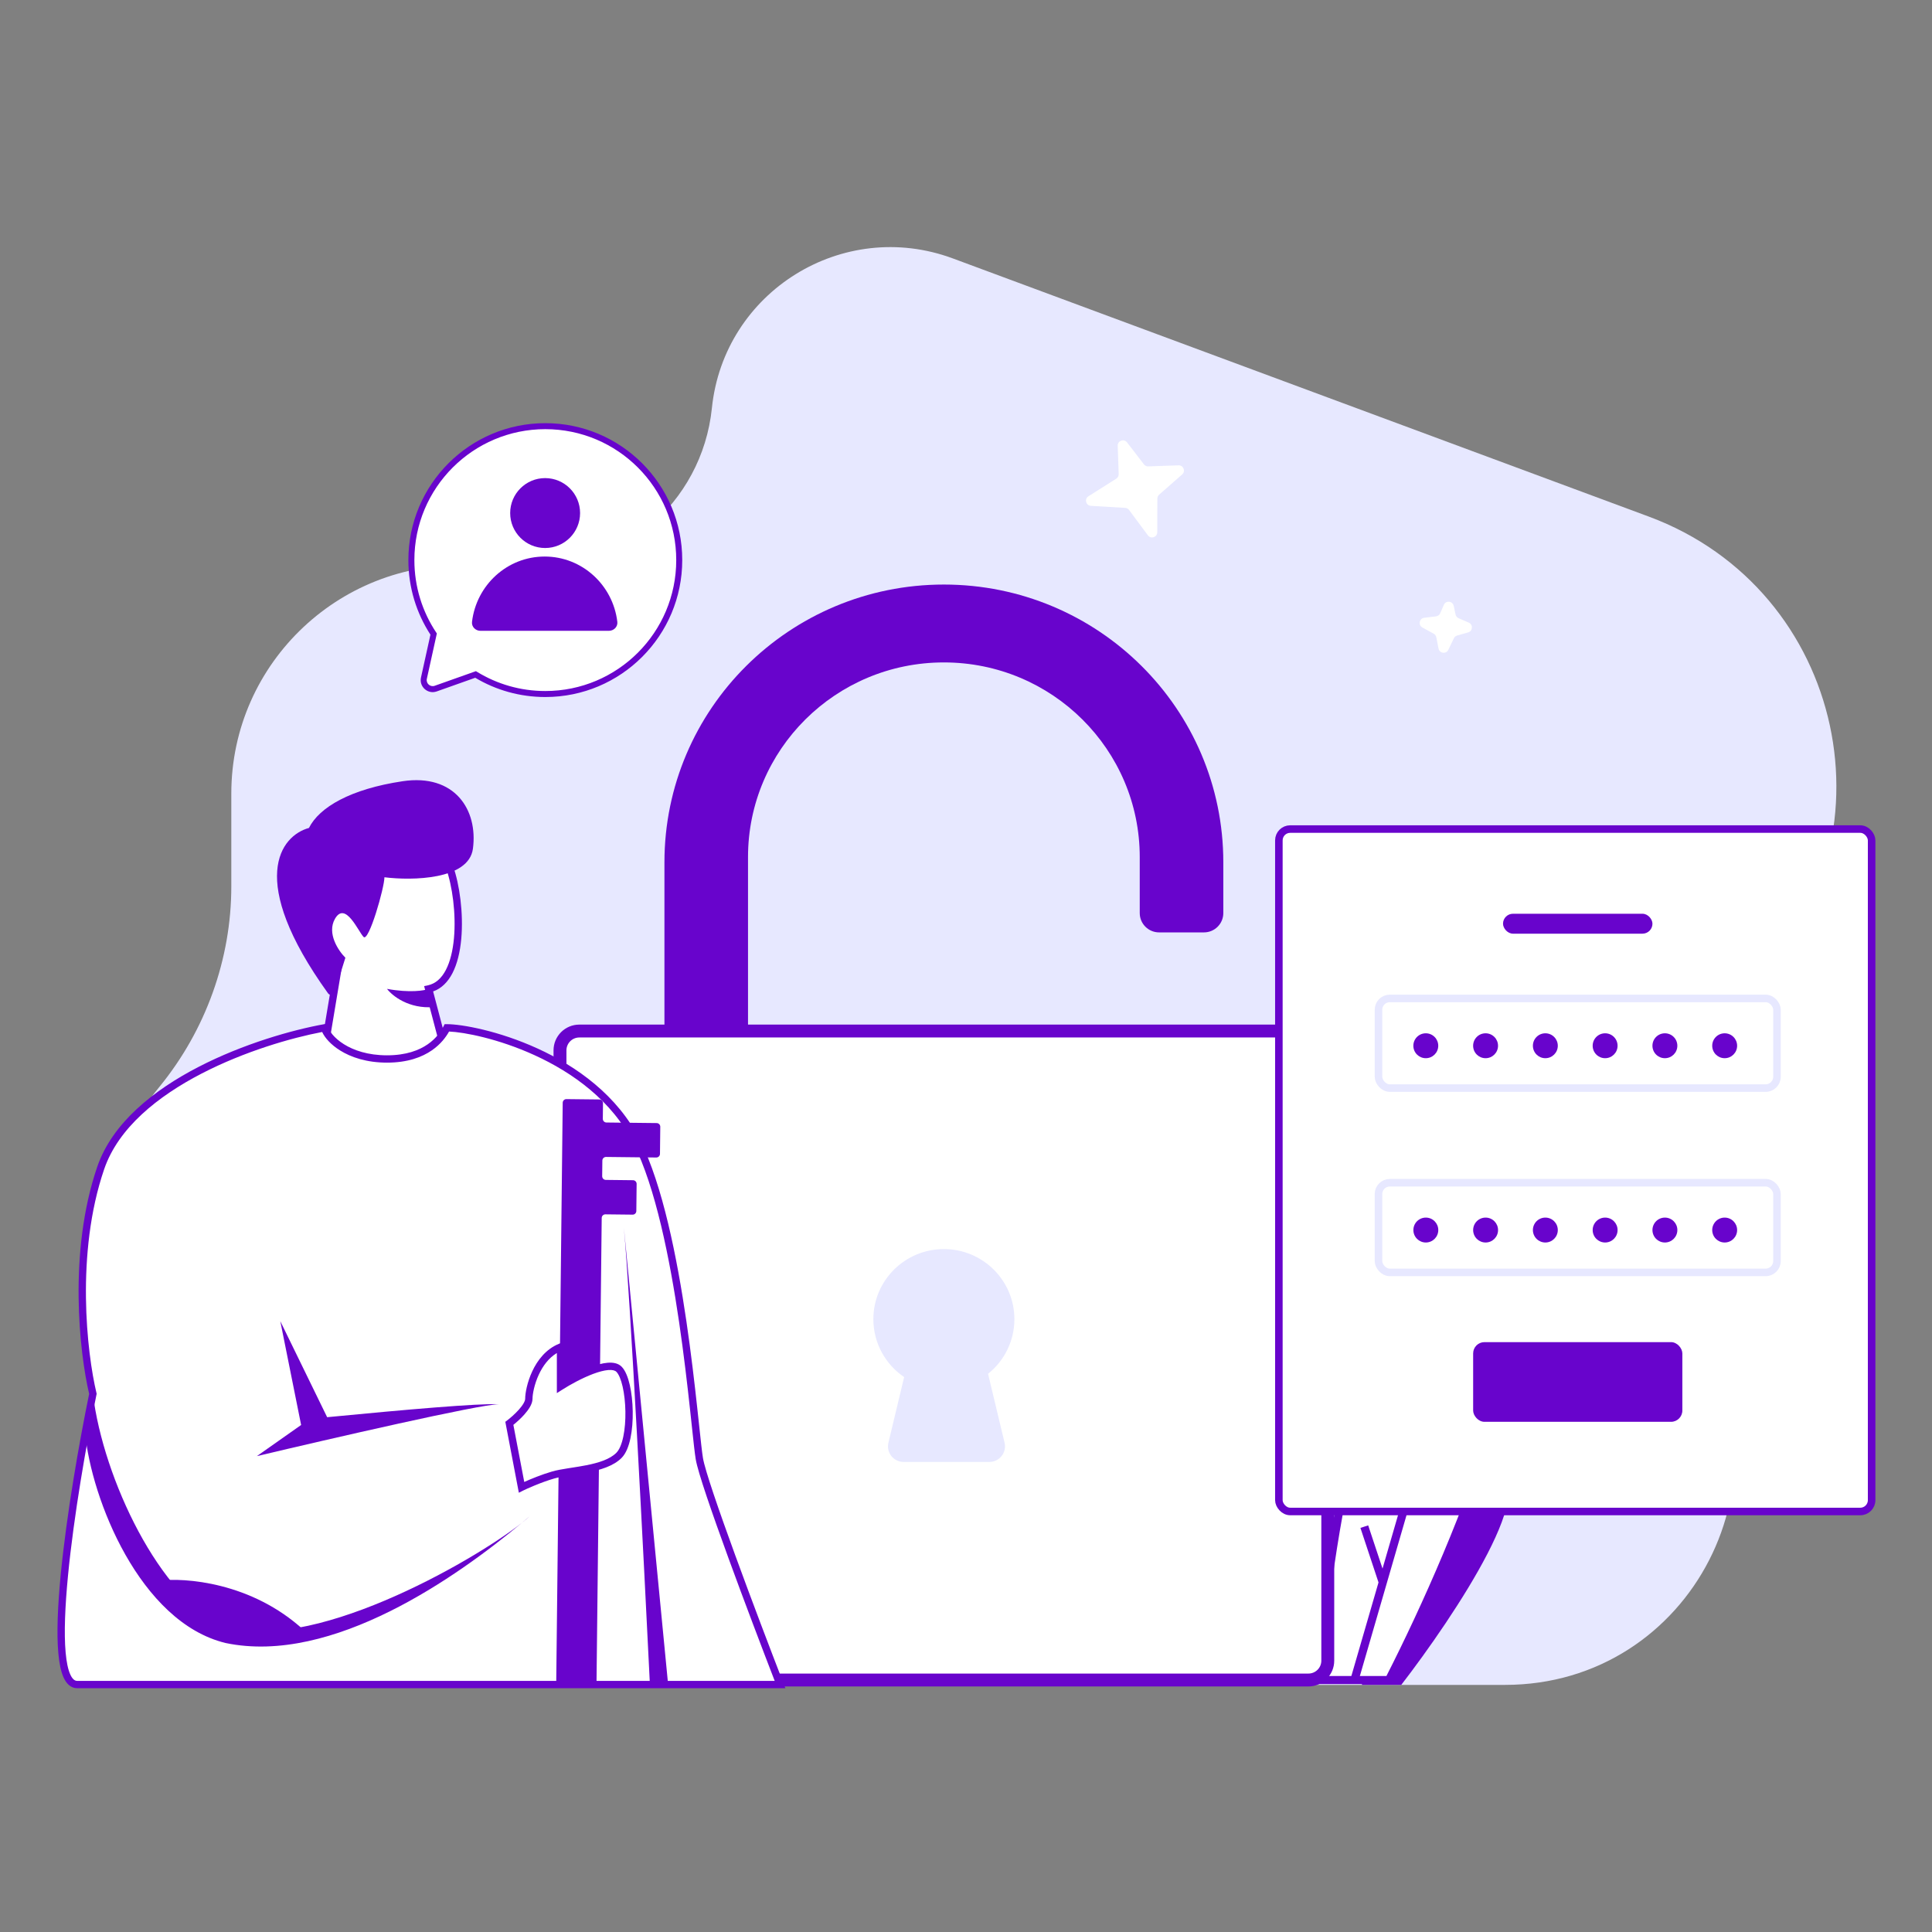 <?xml version="1.0" encoding="UTF-8"?> <svg xmlns="http://www.w3.org/2000/svg" width="512" height="512" viewBox="0 0 512 512" fill="none"><rect x="0" y="0" width="512" height="512" fill="#808080" stroke="none"/><path d="M137.325 446.514H262.918H398.83C448.404 446.514 477.123 390.441 448.101 350.312C430.571 326.073 433.336 292.698 454.616 271.665L464.028 262.363C503.627 223.223 489.174 156.274 436.941 136.899L252.524 68.49C223.368 57.674 191.834 77.257 188.659 108.15C186.052 133.52 163.836 152.301 138.345 150.687L125.781 149.891C90.849 147.679 61.3 175.37 61.3 210.317V234.916C61.3 254.174 54.493 273.028 42.304 287.953C12.071 324.976 17.286 380.021 54.48 410.068L70.259 422.816C89.238 438.149 112.912 446.514 137.325 446.514Z" fill="#E7E8FF"></path><path d="M394.854 389.731C379.184 388.699 365.255 427.586 360.902 446.514H371.349C385.278 428.447 410.524 390.764 394.854 389.731Z" fill="#6804CC"></path><path d="M390.937 332.303C364.298 329.722 351.98 406.508 349.15 445.223H368.085C386.802 408.659 417.576 334.884 390.937 332.303Z" fill="white"></path><path fill-rule="evenodd" clip-rule="evenodd" d="M350.317 444.153H367.419C376.725 425.9 388.872 398.723 395.478 375.727C398.822 364.085 400.711 353.627 400.157 345.97C399.88 342.145 398.999 339.128 397.487 337.015C396.007 334.946 393.866 333.663 390.832 333.369C384.789 332.783 379.35 336.663 374.473 344.001C369.618 351.306 365.529 361.748 362.158 373.568C355.554 396.723 351.792 424.855 350.317 444.153ZM372.662 342.826C377.676 335.283 383.766 330.533 391.043 331.238C394.669 331.589 397.393 333.175 399.256 335.778C401.087 338.337 402.026 341.793 402.318 345.818C402.9 353.862 400.921 364.617 397.562 376.312C390.832 399.742 378.425 427.395 369.052 445.707L368.751 446.294H347.986L348.07 445.146C349.488 425.748 353.283 396.795 360.073 372.987C363.465 361.093 367.627 350.403 372.662 342.826Z" fill="#6804CC"></path><path fill-rule="evenodd" clip-rule="evenodd" d="M388.06 348.73L375.673 391.435L386.544 386.188L387.495 388.112L374.869 394.206L359.985 445.518L357.902 444.928L365.319 419.359L360.526 404.906L362.585 404.239L366.383 415.692L378.947 372.38L372.965 358.534L374.957 357.693L379.893 369.118L385.978 348.14L388.06 348.73Z" fill="#6804CC"></path><path d="M180.006 148.431C180.006 168.033 164.115 183.924 144.513 183.924C137.743 183.924 131.415 182.029 126.033 178.74L115.469 182.486C113.703 183.113 111.938 181.553 112.342 179.724L114.92 168.035C111.192 162.418 109.019 155.678 109.019 148.431C109.019 128.829 124.91 112.938 144.513 112.938C164.115 112.938 180.006 128.829 180.006 148.431Z" fill="white"></path><path fill-rule="evenodd" clip-rule="evenodd" d="M144.512 113.733C163.676 113.733 179.21 129.268 179.21 148.431C179.21 167.594 163.676 183.129 144.512 183.129C137.893 183.129 131.709 181.276 126.447 178.061L126.124 177.864L115.202 181.737C114.026 182.154 112.849 181.115 113.118 179.895L115.769 167.877L115.583 167.596C111.938 162.105 109.814 155.517 109.814 148.431C109.814 129.268 125.349 113.733 144.512 113.733ZM180.801 148.431C180.801 128.389 164.554 112.143 144.512 112.143C124.471 112.143 108.224 128.389 108.224 148.431C108.224 155.718 110.373 162.506 114.071 168.192L111.565 179.553C111.027 181.992 113.38 184.071 115.734 183.236L125.943 179.615C131.376 182.857 137.728 184.719 144.512 184.719C164.554 184.719 180.801 168.472 180.801 148.431Z" fill="#6804CC"></path><path d="M144.344 147.488C154.261 147.488 162.44 155.043 163.598 164.791C163.754 166.1 162.671 167.173 161.353 167.173H127.334C126.017 167.173 124.934 166.1 125.089 164.791C126.247 155.043 134.426 147.488 144.344 147.488Z" fill="#6804CC"></path><path d="M135.202 135.965C135.202 141.081 139.349 145.229 144.465 145.229C149.581 145.229 153.729 141.081 153.729 135.965C153.729 130.849 149.581 126.702 144.465 126.702C139.349 126.702 135.202 130.849 135.202 135.965Z" fill="#6804CC"></path><path d="M296.466 125.644L296.206 118.126C296.159 116.787 297.858 116.176 298.675 117.238L303.156 123.059C303.427 123.412 303.851 123.611 304.295 123.596L312.33 123.318C313.624 123.273 314.26 124.876 313.287 125.73L307.181 131.093C306.884 131.353 306.714 131.729 306.713 132.124L306.687 141.052C306.684 142.377 304.993 142.934 304.203 141.869L299.216 135.146C298.973 134.819 298.597 134.616 298.19 134.592L289.1 134.055C287.763 133.976 287.313 132.229 288.446 131.514L295.825 126.857C296.239 126.596 296.483 126.134 296.466 125.644Z" fill="white"></path><path d="M381.667 162.522L382.634 160.293C383.168 159.064 384.964 159.242 385.246 160.552L385.741 162.857C385.835 163.291 386.132 163.654 386.54 163.831L389.243 165.004C390.43 165.519 390.316 167.24 389.07 167.594L386.153 168.422C385.773 168.53 385.457 168.796 385.286 169.152L383.82 172.211C383.247 173.407 381.482 173.182 381.226 171.881L380.637 168.887C380.558 168.487 380.306 168.143 379.949 167.946L376.94 166.29C375.767 165.645 376.111 163.874 377.441 163.715L380.567 163.341C381.053 163.283 381.472 162.971 381.667 162.522Z" fill="white"></path><path fill-rule="evenodd" clip-rule="evenodd" d="M250.137 154.911C209.239 154.911 176.084 187.867 176.084 228.519V284.622C176.084 287.452 178.381 289.745 181.214 289.745H193.101C195.934 289.745 198.231 287.452 198.231 284.622V227.144C198.231 198.649 221.47 175.549 250.137 175.549C278.805 175.549 302.044 198.649 302.044 227.144V241.971C302.044 244.8 304.341 247.094 307.174 247.094H319.061C321.894 247.094 324.191 244.8 324.191 241.971V228.519C324.191 187.867 291.036 154.911 250.137 154.911Z" fill="#6804CC"></path><path d="M148.4 278.358C148.4 275.529 150.697 273.235 153.53 273.235H346.745C349.578 273.235 351.874 275.529 351.874 278.358V440.095C351.874 442.924 349.578 445.218 346.745 445.218H153.53C150.697 445.218 148.4 442.924 148.4 440.095V278.358Z" fill="white"></path><path fill-rule="evenodd" clip-rule="evenodd" d="M146.691 278.358C146.691 274.586 149.754 271.528 153.531 271.528H346.746C350.523 271.528 353.585 274.586 353.585 278.358V440.095C353.585 443.867 350.523 446.926 346.746 446.926H153.531C149.754 446.926 146.691 443.867 146.691 440.095V278.358ZM153.531 274.943C151.642 274.943 150.111 276.472 150.111 278.358V440.095C150.111 441.981 151.642 443.51 153.531 443.51H346.746C348.634 443.51 350.166 441.981 350.166 440.095V278.358C350.166 276.472 348.634 274.943 346.746 274.943H153.531Z" fill="#6804CC"></path><path fill-rule="evenodd" clip-rule="evenodd" d="M261.845 364.073C266.101 360.668 268.824 355.448 268.824 349.595C268.824 339.337 260.458 331.021 250.138 331.021C239.817 331.021 231.451 339.337 231.451 349.595C231.451 355.971 234.683 361.596 239.607 364.941L235.437 382.348C234.816 384.941 236.795 387.431 239.477 387.431H262.182C264.865 387.431 266.843 384.941 266.222 382.348L261.845 364.073Z" fill="#E7E8FF"></path><rect x="338.914" y="219.712" width="157.086" height="180.847" rx="3" fill="white" stroke="#6804CC" stroke-width="2"></rect><rect x="365.314" y="264.593" width="105.604" height="23.761" rx="3" stroke="#E7E8FF" stroke-width="2"></rect><rect x="365.314" y="313.435" width="105.604" height="23.761" rx="3" stroke="#E7E8FF" stroke-width="2"></rect><rect x="390.398" y="355.677" width="55.442" height="21.121" rx="3" fill="#6804CC"></rect><rect x="398.316" y="242.153" width="39.602" height="5.28" rx="2.64" fill="#6804CC"></rect><circle cx="377.859" cy="325.975" r="3.3" fill="#6804CC"></circle><circle cx="393.699" cy="325.975" r="3.3" fill="#6804CC"></circle><circle cx="409.534" cy="325.975" r="3.3" fill="#6804CC"></circle><circle cx="425.376" cy="325.975" r="3.3" fill="#6804CC"></circle><circle cx="441.216" cy="325.975" r="3.3" fill="#6804CC"></circle><circle cx="377.851" cy="277.134" r="3.3" fill="#6804CC"></circle><circle cx="393.693" cy="277.134" r="3.3" fill="#6804CC"></circle><ellipse cx="409.533" cy="277.134" rx="3.3" ry="3.3" fill="#6804CC"></ellipse><circle cx="425.374" cy="277.134" r="3.3" fill="#6804CC"></circle><circle cx="441.214" cy="277.134" r="3.3" fill="#6804CC"></circle><circle cx="457.056" cy="277.134" r="3.3" fill="#6804CC"></circle><circle cx="457.056" cy="325.975" r="3.3" fill="#6804CC"></circle><path d="M89.454 257.25L86.697 273.76C87.616 277.429 92.076 284.766 102.561 284.766C113.046 284.766 116.587 278.346 117.046 275.136L113.598 262.065C123.254 260.002 122.565 239.364 119.116 229.734C115.67 218.039 97.735 214.6 86.697 228.358C78.417 240.052 84.626 253.352 89.454 257.25Z" fill="white"></path><path fill-rule="evenodd" clip-rule="evenodd" d="M87.474 228.941C83.531 234.524 83.037 240.476 84.11 245.527C85.194 250.627 87.856 254.713 90.065 256.497L90.505 256.852L87.689 273.715C88.636 277.136 92.819 283.797 102.56 283.797C112.318 283.797 115.547 278.018 116.053 275.185L112.398 261.33L113.393 261.118C115.439 260.68 117.004 259.258 118.156 257.05C119.315 254.829 120.007 251.893 120.302 248.65C120.894 242.159 119.873 234.734 118.2 230.06L118.19 230.034L118.182 230.007C116.591 224.606 111.633 221.037 105.66 220.466C99.715 219.898 92.796 222.322 87.474 228.941ZM120.04 229.434C118.177 223.155 112.452 219.168 105.846 218.536C99.209 217.901 91.651 220.63 85.937 227.752L85.919 227.775L85.902 227.799C81.58 233.904 81.041 240.438 82.208 245.929C83.302 251.075 85.911 255.386 88.404 257.63L85.704 273.8L85.753 273.995C86.75 277.975 91.516 285.736 102.56 285.736C113.553 285.736 117.483 278.936 118.008 275.273L118.036 275.079L114.78 262.739C117.053 261.94 118.715 260.179 119.881 257.945C121.201 255.415 121.931 252.203 122.239 248.825C122.853 242.085 121.809 234.391 120.04 229.434Z" fill="#6804CC"></path><path d="M91.53 253.81L88.653 262.99C88.416 263.749 87.402 263.894 86.938 263.249C65.219 233.048 74.413 221.444 81.874 219.415C84.633 213.912 92.91 209.096 106.706 207.033C120.501 204.969 126.709 214.6 125.33 224.918C124.226 233.173 109.235 233.403 101.877 232.485C101.877 235.237 97.739 249.683 96.359 248.307C94.979 246.931 91.53 238.676 88.771 243.492C86.563 247.344 89.69 251.976 91.53 253.81Z" fill="#6804CC"></path><path d="M102.564 262.065C108.635 263.166 112.451 262.524 113.601 262.065L114.98 266.881C108.359 267.431 103.944 263.9 102.564 262.065Z" fill="#6804CC"></path><path d="M102.564 280.639C113.049 280.639 117.05 275.136 118.43 272.384C126.018 272.384 157.057 279.263 168.783 302.652C180.509 326.041 183.958 378.322 185.338 386.577C186.441 393.181 200.053 429.227 206.721 446.425H20.479C11.098 446.425 19.331 395.061 24.62 369.379C22.09 358.831 18.963 332.095 26.689 309.531C34.415 286.968 69.455 275.365 86.01 272.384C86.7 275.136 92.08 280.639 102.564 280.639Z" fill="white"></path><path fill-rule="evenodd" clip-rule="evenodd" d="M86.732 271.269L86.953 272.149C87.214 273.191 88.505 275.076 91.131 276.722C93.711 278.341 97.496 279.669 102.564 279.669C107.625 279.669 111.049 278.344 113.356 276.747C115.672 275.143 116.922 273.223 117.56 271.95L117.828 271.414H118.429C122.393 271.414 132.189 273.178 142.459 277.865C152.742 282.559 163.652 290.251 169.652 302.218C175.594 314.069 179.403 333.132 181.902 350.149C183.155 358.68 184.083 366.733 184.784 373.165C184.959 374.769 185.119 376.268 185.267 377.647C185.713 381.823 186.042 384.893 186.296 386.418C186.557 387.977 187.586 391.39 189.128 395.988C190.66 400.553 192.67 406.207 194.856 412.197C199.227 424.176 204.295 437.48 207.627 446.075L208.139 447.395H20.478C18.745 447.395 17.59 446.171 16.86 444.569C16.13 442.964 15.691 440.727 15.455 438.084C14.982 432.775 15.305 425.48 16.079 417.44C17.622 401.429 20.982 382.252 23.624 369.394C21.081 358.613 18.011 331.874 25.768 309.218C29.755 297.575 40.727 288.882 52.591 282.753C64.488 276.607 77.483 272.934 85.837 271.43L86.732 271.269ZM119.008 273.366C118.203 274.809 116.806 276.719 114.465 278.34C111.806 280.182 107.987 281.608 102.564 281.608C97.147 281.608 93 280.185 90.096 278.364C87.701 276.862 86.089 275.043 85.377 273.487C77.159 275.05 64.803 278.628 53.485 284.475C41.759 290.533 31.348 298.923 27.609 309.844C19.966 332.166 23.058 358.699 25.565 369.154L25.615 369.363L25.572 369.574C22.931 382.397 19.557 401.622 18.015 417.626C17.243 425.637 16.936 432.788 17.392 437.912C17.621 440.486 18.037 442.463 18.631 443.767C19.226 445.074 19.866 445.455 20.478 445.455H205.303C201.975 436.849 197.188 424.257 193.029 412.86C190.84 406.863 188.824 401.192 187.284 396.603C185.756 392.048 184.669 388.478 184.378 386.736C184.113 385.151 183.775 381.986 183.325 377.779C183.179 376.414 183.022 374.94 182.851 373.375C182.151 366.952 181.226 358.926 179.978 350.43C177.476 333.396 173.698 314.624 167.913 303.086C162.187 291.664 151.714 284.222 141.65 279.629C132.069 275.256 122.994 273.526 119.008 273.366Z" fill="#6804CC"></path><path d="M79.8 377.634L74.282 350.118L86.698 375.571C108.081 373.507 126.476 371.902 132.224 372.131C127.257 372.131 87.388 381.303 68.074 385.889L79.8 377.634Z" fill="#6804CC"></path><path fill-rule="evenodd" clip-rule="evenodd" d="M149.124 292.233C149.13 291.698 149.571 291.269 150.107 291.275L158.839 291.372C159.376 291.378 159.806 291.817 159.8 292.352L159.754 296.497C159.748 297.032 160.178 297.471 160.715 297.477L174.02 297.625C174.557 297.631 174.987 298.07 174.981 298.606L174.901 305.793C174.895 306.328 174.455 306.757 173.918 306.751L160.613 306.603C160.076 306.597 159.636 307.027 159.63 307.562L159.584 311.707C159.578 312.242 160.008 312.681 160.545 312.687L167.753 312.767C168.289 312.773 168.72 313.212 168.714 313.748L168.634 320.935C168.628 321.47 168.187 321.899 167.651 321.893L160.443 321.813C159.906 321.807 159.466 322.237 159.46 322.772L158.088 445.555C158.082 446.091 157.642 446.52 157.105 446.514L148.373 446.417C147.837 446.411 147.406 445.972 147.412 445.437L149.124 292.233Z" fill="#6804CC"></path><path d="M24.618 369.379C27.377 392.08 42.552 423.449 59.107 430.603C81.106 438.991 124.952 414.091 138.274 403.591C139.052 402.943 139.795 402.315 140.501 401.711C139.902 402.265 139.155 402.897 138.274 403.591C121.348 417.702 88.155 441.338 59.797 435.418C37.034 429.915 24.158 397.125 22.549 379.698L24.618 369.379Z" fill="#6804CC"></path><path d="M80.491 431.979C66.695 419.321 48.991 417.991 41.863 418.909C43.933 421.89 50.141 428.677 58.418 431.979C66.695 435.281 76.582 433.355 80.491 431.979Z" fill="#6804CC"></path><path d="M140.151 370.683C140.151 372.768 136.706 375.896 134.984 377.2L138.213 394.144C139.074 393.709 142.992 391.928 146.609 390.885C151.129 389.582 160.17 389.582 164.045 385.672C167.92 381.762 167.274 366.121 164.045 362.862C161.462 360.255 152.636 364.817 148.546 367.424V356.997C142.088 359.604 140.151 368.076 140.151 370.683Z" fill="white"></path><path fill-rule="evenodd" clip-rule="evenodd" d="M149.517 355.558V365.694C151.509 364.525 154.065 363.2 156.517 362.28C158.075 361.696 159.645 361.255 161.029 361.142C162.381 361.032 163.785 361.221 164.736 362.181C165.748 363.202 166.44 365.026 166.899 367.035C167.371 369.098 167.639 371.55 167.68 374.006C167.721 376.462 167.537 378.961 167.084 381.115C166.64 383.231 165.907 385.171 164.736 386.353C162.569 388.539 159.066 389.556 155.756 390.207C154.402 390.474 153.032 390.687 151.751 390.887C151.444 390.935 151.142 390.982 150.847 391.028C149.297 391.274 147.942 391.51 146.878 391.817C143.336 392.838 139.477 394.593 138.651 395.009L137.499 395.591L133.916 376.79L134.396 376.427C135.219 375.804 136.461 374.738 137.486 373.59C137.999 373.015 138.437 372.443 138.742 371.914C139.056 371.369 139.178 370.958 139.178 370.683C139.178 369.222 139.7 366.313 141.044 363.431C142.391 360.542 144.635 357.529 148.18 356.098L149.517 355.558ZM142.807 364.249C141.568 366.906 141.122 369.537 141.122 370.683C141.122 371.45 140.813 372.212 140.428 372.881C140.033 373.565 139.502 374.248 138.939 374.879C137.997 375.934 136.907 376.909 136.049 377.599L138.934 392.735C140.597 391.987 143.548 390.758 146.338 389.954C147.534 389.609 149.004 389.357 150.542 389.113C150.847 389.065 151.156 389.017 151.467 388.968C152.746 388.769 154.068 388.563 155.38 388.305C158.69 387.653 161.644 386.714 163.353 384.99C164.118 384.217 164.758 382.736 165.181 380.718C165.597 378.738 165.775 376.389 165.736 374.039C165.696 371.689 165.44 369.375 165.003 367.467C164.555 365.505 163.955 364.152 163.353 363.544C163.012 363.2 162.344 362.981 161.187 363.075C160.062 363.166 158.685 363.539 157.202 364.095C154.245 365.205 151.078 366.96 149.069 368.241L147.573 369.194V358.566C145.385 359.89 143.844 362.025 142.807 364.249Z" fill="#6804CC"></path><path d="M165.334 325.353C166.989 342.964 170.622 413.405 172.232 446.425H177.06L165.334 325.353Z" fill="#6804CC"></path></svg> 
